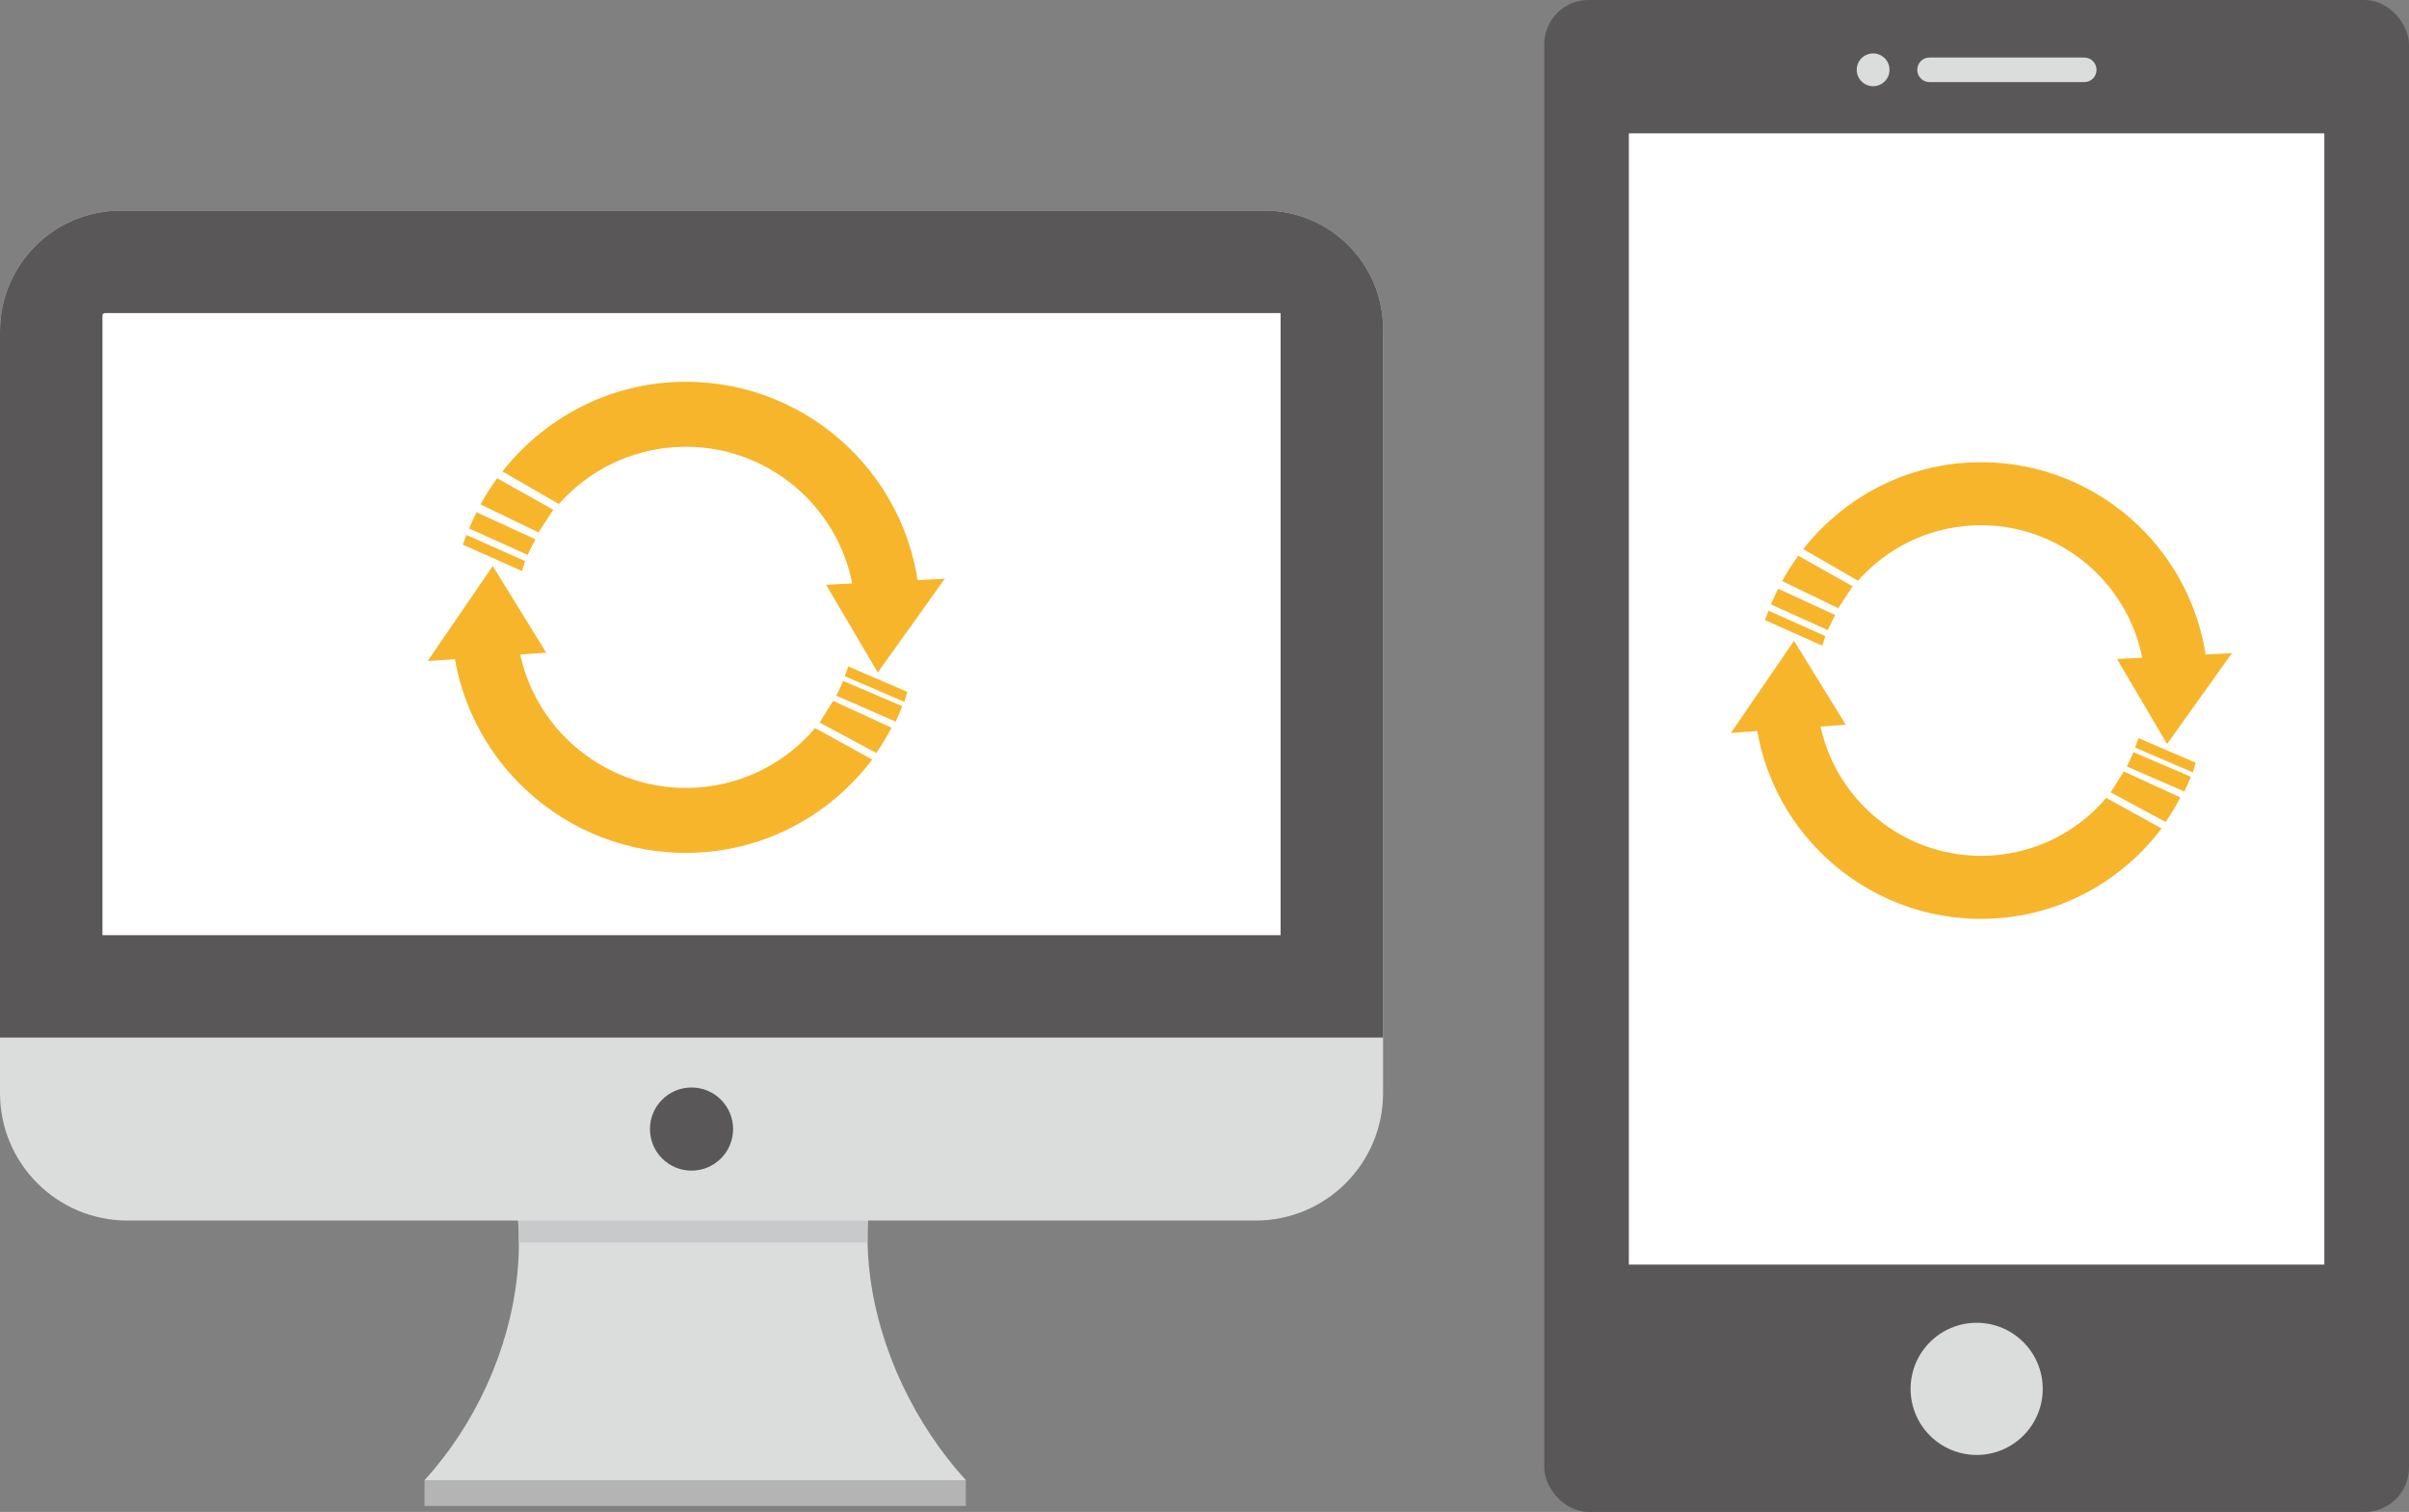<?xml version="1.0" encoding="UTF-8"?><svg id="_レイヤー_2" xmlns="http://www.w3.org/2000/svg" viewBox="0 0 329.2 206.6"><rect x="0" y="0" width="329.2" height="206.6" fill="#808080" stroke="none"/><defs><style>.cls-1{fill:#dbdcdc;}.cls-1,.cls-2,.cls-3,.cls-4,.cls-5,.cls-6{stroke-width:0px;}.cls-2{fill:#f7b52c;}.cls-3{fill:#c8c9ca;}.cls-4{fill:#fff;}.cls-5{fill:#b4b4b5;}.cls-6{fill:#595757;}</style></defs><g id="_レイヤー_1-2"><path class="cls-1" d="m126.7,146.78H62.42c13.91,15.32,9.5,40.16-4.4,55.48h73.97c-13.91-15.32-19.19-40.16-5.28-55.48Z"/><rect class="cls-5" x="58.01" y="202.26" width="73.97" height="3.52"/><rect class="cls-3" x="70.87" y="166.78" width="47.68" height="3"/><path class="cls-1" d="m16.5,28.78h156.33c8.92,0,16.17,7.24,16.17,16.17v104.42c0,9.61-7.8,17.41-17.41,17.41H17.41c-9.61,0-17.41-7.8-17.41-17.41V45.28c0-9.11,7.39-16.5,16.5-16.5Z"/><path class="cls-6" d="m16.5,28.78h156.33c8.92,0,16.17,7.24,16.17,16.17v96.83H0V45.28c0-9.11,7.39-16.5,16.5-16.5Z"/><path class="cls-4" d="m52,4.78h85v161H52.34c-.19,0-.34-.15-.34-.34V4.78h0Z" transform="translate(179.78 -9.22) rotate(90)"/><circle class="cls-6" cx="94.5" cy="154.28" r="5.68"/><rect class="cls-6" x="211.03" width="118.17" height="206.6" rx="6.06" ry="6.06"/><rect class="cls-4" x="192.83" y="47.99" width="154.58" height="95.04" transform="translate(365.62 -174.61) rotate(90)"/><circle class="cls-1" cx="270.12" cy="189.78" r="9.03"/><path class="cls-1" d="m258.21,9.54c0,1.24-1,2.24-2.24,2.24s-2.24-1-2.24-2.24,1-2.24,2.24-2.24,2.24,1,2.24,2.24Z"/><path class="cls-1" d="m284.82,11.22h-21.14c-.93,0-1.68-.75-1.68-1.68h0c0-.93.75-1.68,1.68-1.68h21.14c.93,0,1.68.75,1.68,1.68h0c0,.93-.75,1.68-1.68,1.68Z"/><path class="cls-2" d="m73.58,72.75l-7.92-3.83c.65-1.18,1.5-2.49,2.28-3.57l7.67,4.31-2.03,3.1Zm2.79-3.88c3.98-4.5,9.7-7.46,16.16-7.79,12.34-.64,22.95,8.54,24.24,20.68l8.89-.34c-1.49-17.12-16.3-30.1-33.59-29.21-9.54.49-17.89,5.2-23.41,12.21l7.72,4.46Zm-11.25,1.13c-.34.68-.73,1.51-1.02,2.21l8.02,3.62c.23-.58.77-1.57,1.05-2.13l-8.04-3.7Z"/><polygon class="cls-2" points="121 79.49 129.11 79.08 119.95 91.89 112.89 79.91 121 79.49"/><path class="cls-2" d="m113.84,95.76l7.99,3.68c-.62,1.19-1.32,2.34-2.08,3.45l-7.75-4.16,1.85-2.96Z"/><path class="cls-2" d="m111.38,99.5c-3.89,4.58-9.55,7.65-16,8.11-12.32.88-23.11-8.09-24.64-20.2l-8.88.51c1.83,17.08,16.89,29.78,34.16,28.54,9.53-.68,17.79-5.56,23.17-12.67l-7.8-4.3Z"/><path class="cls-2" d="m122.4,98.6c.32-.69.63-1.39.9-2.1l-8.09-3.46c-.22.59-.66,1.45-.93,2.02l8.11,3.54Z"/><polygon class="cls-2" points="66.54 89.76 58.44 90.33 67.34 77.34 74.64 89.18 66.54 89.76"/><polygon class="cls-2" points="63.74 73.1 71.76 76.68 71.33 78.03 63.24 74.42 63.74 73.1"/><polygon class="cls-2" points="115.92 91.07 123.99 94.54 123.58 95.9 115.44 92.4 115.92 91.07"/><path class="cls-2" d="m251.2,83.11l-7.67-3.71c.63-1.14,1.45-2.41,2.21-3.46l7.43,4.17-1.97,3Zm2.7-3.76c3.86-4.36,9.4-7.23,15.65-7.55,11.95-.62,22.23,8.28,23.49,20.04l8.62-.33c-1.45-16.58-15.79-29.17-32.55-28.31-9.25.48-17.34,5.04-22.69,11.83l7.48,4.32Zm-10.9,1.09c-.33.66-.71,1.46-.99,2.15l7.77,3.51c.22-.57.75-1.52,1.01-2.06l-7.79-3.59Z"/><polygon class="cls-2" points="297.15 89.65 305.01 89.24 296.14 101.66 289.3 90.05 297.15 89.65"/><path class="cls-2" d="m290.22,105.41l7.74,3.56c-.61,1.16-1.28,2.27-2.02,3.34l-7.51-4.03,1.79-2.87Z"/><path class="cls-2" d="m287.83,109.03c-3.77,4.43-9.25,7.41-15.5,7.86-11.94.85-22.39-7.84-23.88-19.57l-8.61.5c1.78,16.55,16.36,28.85,33.1,27.66,9.24-.66,17.23-5.38,22.45-12.28l-7.56-4.17Z"/><path class="cls-2" d="m298.51,108.16c.31-.67.61-1.34.87-2.03l-7.84-3.35c-.21.57-.64,1.41-.9,1.95l7.86,3.43Z"/><polygon class="cls-2" points="244.38 99.59 236.54 100.15 245.16 87.56 252.23 99.03 244.38 99.59"/><polygon class="cls-2" points="241.67 83.45 249.44 86.92 249.03 88.23 241.19 84.73 241.67 83.45"/><polygon class="cls-2" points="292.24 100.86 300.05 104.22 299.66 105.54 291.77 102.15 292.24 100.86"/></g></svg>